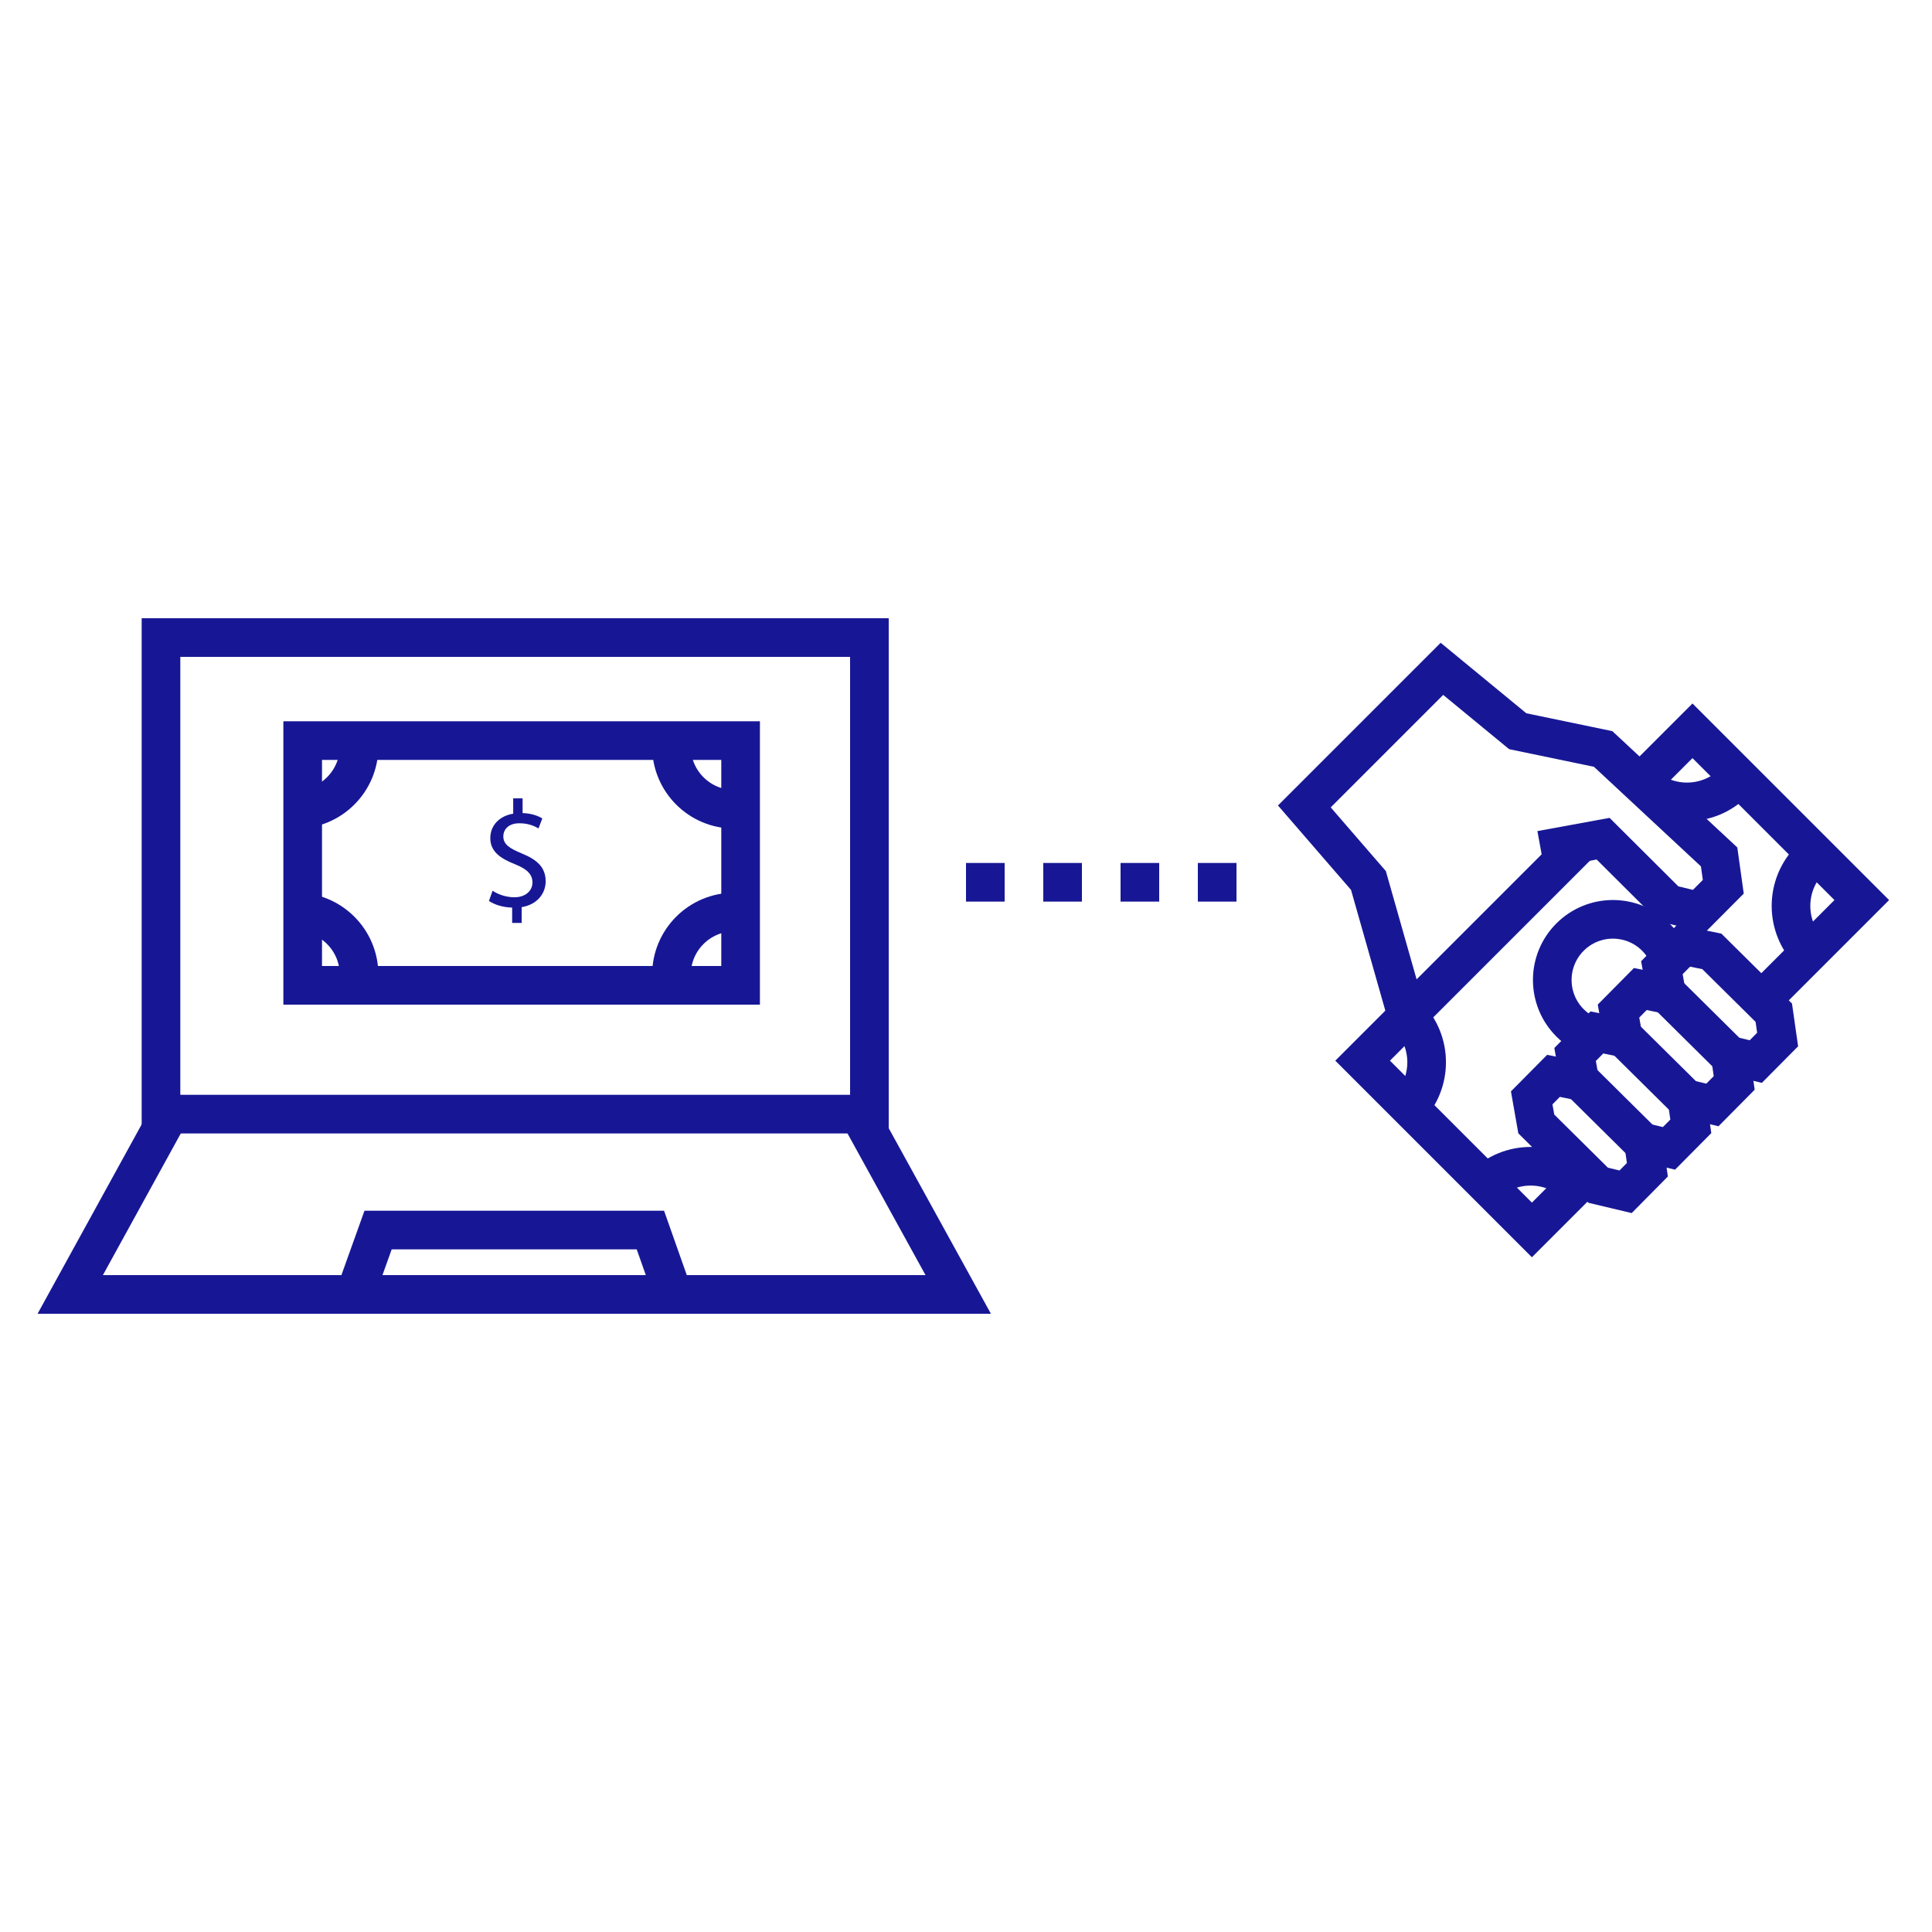 <?xml version="1.0" encoding="utf-8"?>
<!-- Generator: Adobe Illustrator 16.0.0, SVG Export Plug-In . SVG Version: 6.00 Build 0)  -->
<!DOCTYPE svg PUBLIC "-//W3C//DTD SVG 1.1//EN" "http://www.w3.org/Graphics/SVG/1.1/DTD/svg11.dtd">
<svg version="1.1" id="Layer_1" xmlns="http://www.w3.org/2000/svg" xmlns:xlink="http://www.w3.org/1999/xlink" x="0px" y="0px"
	 width="150px" height="150px" viewBox="0 0 150 150" enable-background="new 0 0 150 150" xml:space="preserve">
<g>
	<g>
		<rect x="12.5" y="49.5" fill="none" stroke="#171796" stroke-width="3" stroke-miterlimit="10" width="55" height="37"/>
		<polyline fill="none" stroke="#171796" stroke-width="3" stroke-miterlimit="10" points="52.334,100.708 50.496,95.5 29.354,95.5 
			27.515,100.633 		"/>
		<polyline fill="none" stroke="#171796" stroke-width="3" stroke-miterlimit="10" points="12.807,87.122 5.453,100.5 74.396,100.5 
			67.042,87.146 		"/>
	</g>
	<g>
		<polyline fill="none" stroke="#171796" stroke-width="3" stroke-miterlimit="10" points="119.634,66.001 124.465,65.116 
			129.545,70.175 131.906,70.745 133.795,68.848 133.472,66.531 124.468,58.15 117.835,56.771 111.951,51.929 101.269,62.611 
			106.245,68.361 109.209,78.793 		"/>
		<g>
			<polygon fill="none" stroke="#171796" stroke-width="3" stroke-miterlimit="10" points="129.387,77.154 129.029,75.13 
				130.724,73.418 132.908,73.866 137.717,78.627 138.014,80.709 136.319,82.419 134.194,81.914 			"/>
			<polygon fill="none" stroke="#171796" stroke-width="3" stroke-miterlimit="10" points="126.017,80.523 125.661,78.499 
				127.354,76.789 129.538,77.234 134.347,81.996 134.643,84.079 132.95,85.788 130.825,85.283 			"/>
			<polygon fill="none" stroke="#171796" stroke-width="3" stroke-miterlimit="10" points="122.646,83.895 122.29,81.869 
				123.983,80.158 126.169,80.605 130.977,85.365 131.274,87.449 129.58,89.158 127.454,88.654 			"/>
			<polygon fill="none" stroke="#171796" stroke-width="3" stroke-miterlimit="10" points="119.277,87.264 118.921,85.238 
				120.614,83.529 122.799,83.976 127.606,88.736 127.903,90.818 126.211,92.529 124.085,92.023 			"/>
		</g>
		<g>
			<g>
				
					<polyline fill-rule="evenodd" clip-rule="evenodd" fill="none" stroke="#171796" stroke-width="3" stroke-miterlimit="10" points="
					123.147,91.28 118.936,95.492 105.793,82.35 122.811,65.332 				"/>
				
					<polyline fill-rule="evenodd" clip-rule="evenodd" fill="none" stroke="#171796" stroke-width="3" stroke-miterlimit="10" points="
					127.528,60.614 131.404,56.739 144.547,69.881 137.301,77.127 				"/>
				<g>
					<path fill-rule="evenodd" clip-rule="evenodd" fill="none" stroke="#171796" stroke-width="3" stroke-miterlimit="10" d="
						M109.261,78.844c2.004,2.004,2.004,5.254,0,7.258"/>
					<path fill-rule="evenodd" clip-rule="evenodd" fill="none" stroke="#171796" stroke-width="3" stroke-miterlimit="10" d="
						M134.605,60.756c-2.003,2.004-5.254,2.004-7.257,0"/>
					<path fill-rule="evenodd" clip-rule="evenodd" fill="none" stroke="#171796" stroke-width="3" stroke-miterlimit="10" d="
						M140.556,73.964c-2.004-2.004-2.004-5.253,0.001-7.258"/>
					<path fill-rule="evenodd" clip-rule="evenodd" fill="none" stroke="#171796" stroke-width="3" stroke-miterlimit="10" d="
						M115.21,92.051c2.004-2.004,5.255-2.004,7.26,0"/>
				</g>
			</g>
			<path fill="none" stroke="#171796" stroke-width="3" stroke-miterlimit="10" d="M123.628,80.516
				c-0.632-0.228-1.225-0.594-1.731-1.101c-1.839-1.839-1.838-4.82,0-6.659c1.84-1.839,4.821-1.839,6.659,0
				c0.507,0.507,0.874,1.099,1.101,1.732"/>
		</g>
	</g>
	<g>
		<rect x="75" y="67" fill="#171796" width="3" height="3"/>
		<rect x="81" y="67" fill="#171796" width="3" height="3"/>
		<rect x="93" y="67" fill="#171796" width="3" height="3"/>
		<rect x="87" y="67" fill="#171796" width="3" height="3"/>
	</g>
	<g>
		<g>
			<g>
				
					<rect x="23.5" y="57.5" fill-rule="evenodd" clip-rule="evenodd" fill="none" stroke="#171796" stroke-width="3" stroke-miterlimit="10" width="34" height="19"/>
				<g>
					<path fill-rule="evenodd" clip-rule="evenodd" fill="none" stroke="#171796" stroke-width="3" stroke-miterlimit="10" d="
						M27.878,57.964c0,2.688-2.18,4.866-4.866,4.866"/>
					<path fill-rule="evenodd" clip-rule="evenodd" fill="none" stroke="#171796" stroke-width="3" stroke-miterlimit="10" d="
						M56.999,62.83c-2.688,0-4.867-2.178-4.867-4.866"/>
					<path fill-rule="evenodd" clip-rule="evenodd" fill="none" stroke="#171796" stroke-width="3" stroke-miterlimit="10" d="
						M52.132,75.675c0.001-2.687,2.18-4.866,4.868-4.866"/>
					<path fill-rule="evenodd" clip-rule="evenodd" fill="none" stroke="#171796" stroke-width="3" stroke-miterlimit="10" d="
						M23.011,70.808c2.688,0,4.867,2.179,4.867,4.867"/>
				</g>
			</g>
			<g>
				<path fill="#171796" d="M39.764,71.653v-1.189c-0.684-0.01-1.391-0.224-1.802-0.517l0.282-0.79
					c0.424,0.284,1.037,0.506,1.696,0.507c0.836,0,1.4-0.483,1.4-1.154c0-0.646-0.458-1.048-1.331-1.401
					c-1.199-0.471-1.941-1.013-1.942-2.038c0-0.978,0.695-1.719,1.779-1.896l-0.001-1.189h0.73l-0.001,1.142
					c0.707,0.024,1.189,0.212,1.532,0.413l-0.295,0.778c-0.247-0.142-0.729-0.401-1.484-0.4c-0.906,0-1.249,0.541-1.249,1.012
					c0.001,0.613,0.438,0.919,1.463,1.343c1.212,0.496,1.824,1.107,1.824,2.155c0,0.931-0.646,1.802-1.862,2.002l0.001,1.225H39.764
					z"/>
			</g>
		</g>
	</g>
</g>
</svg>

